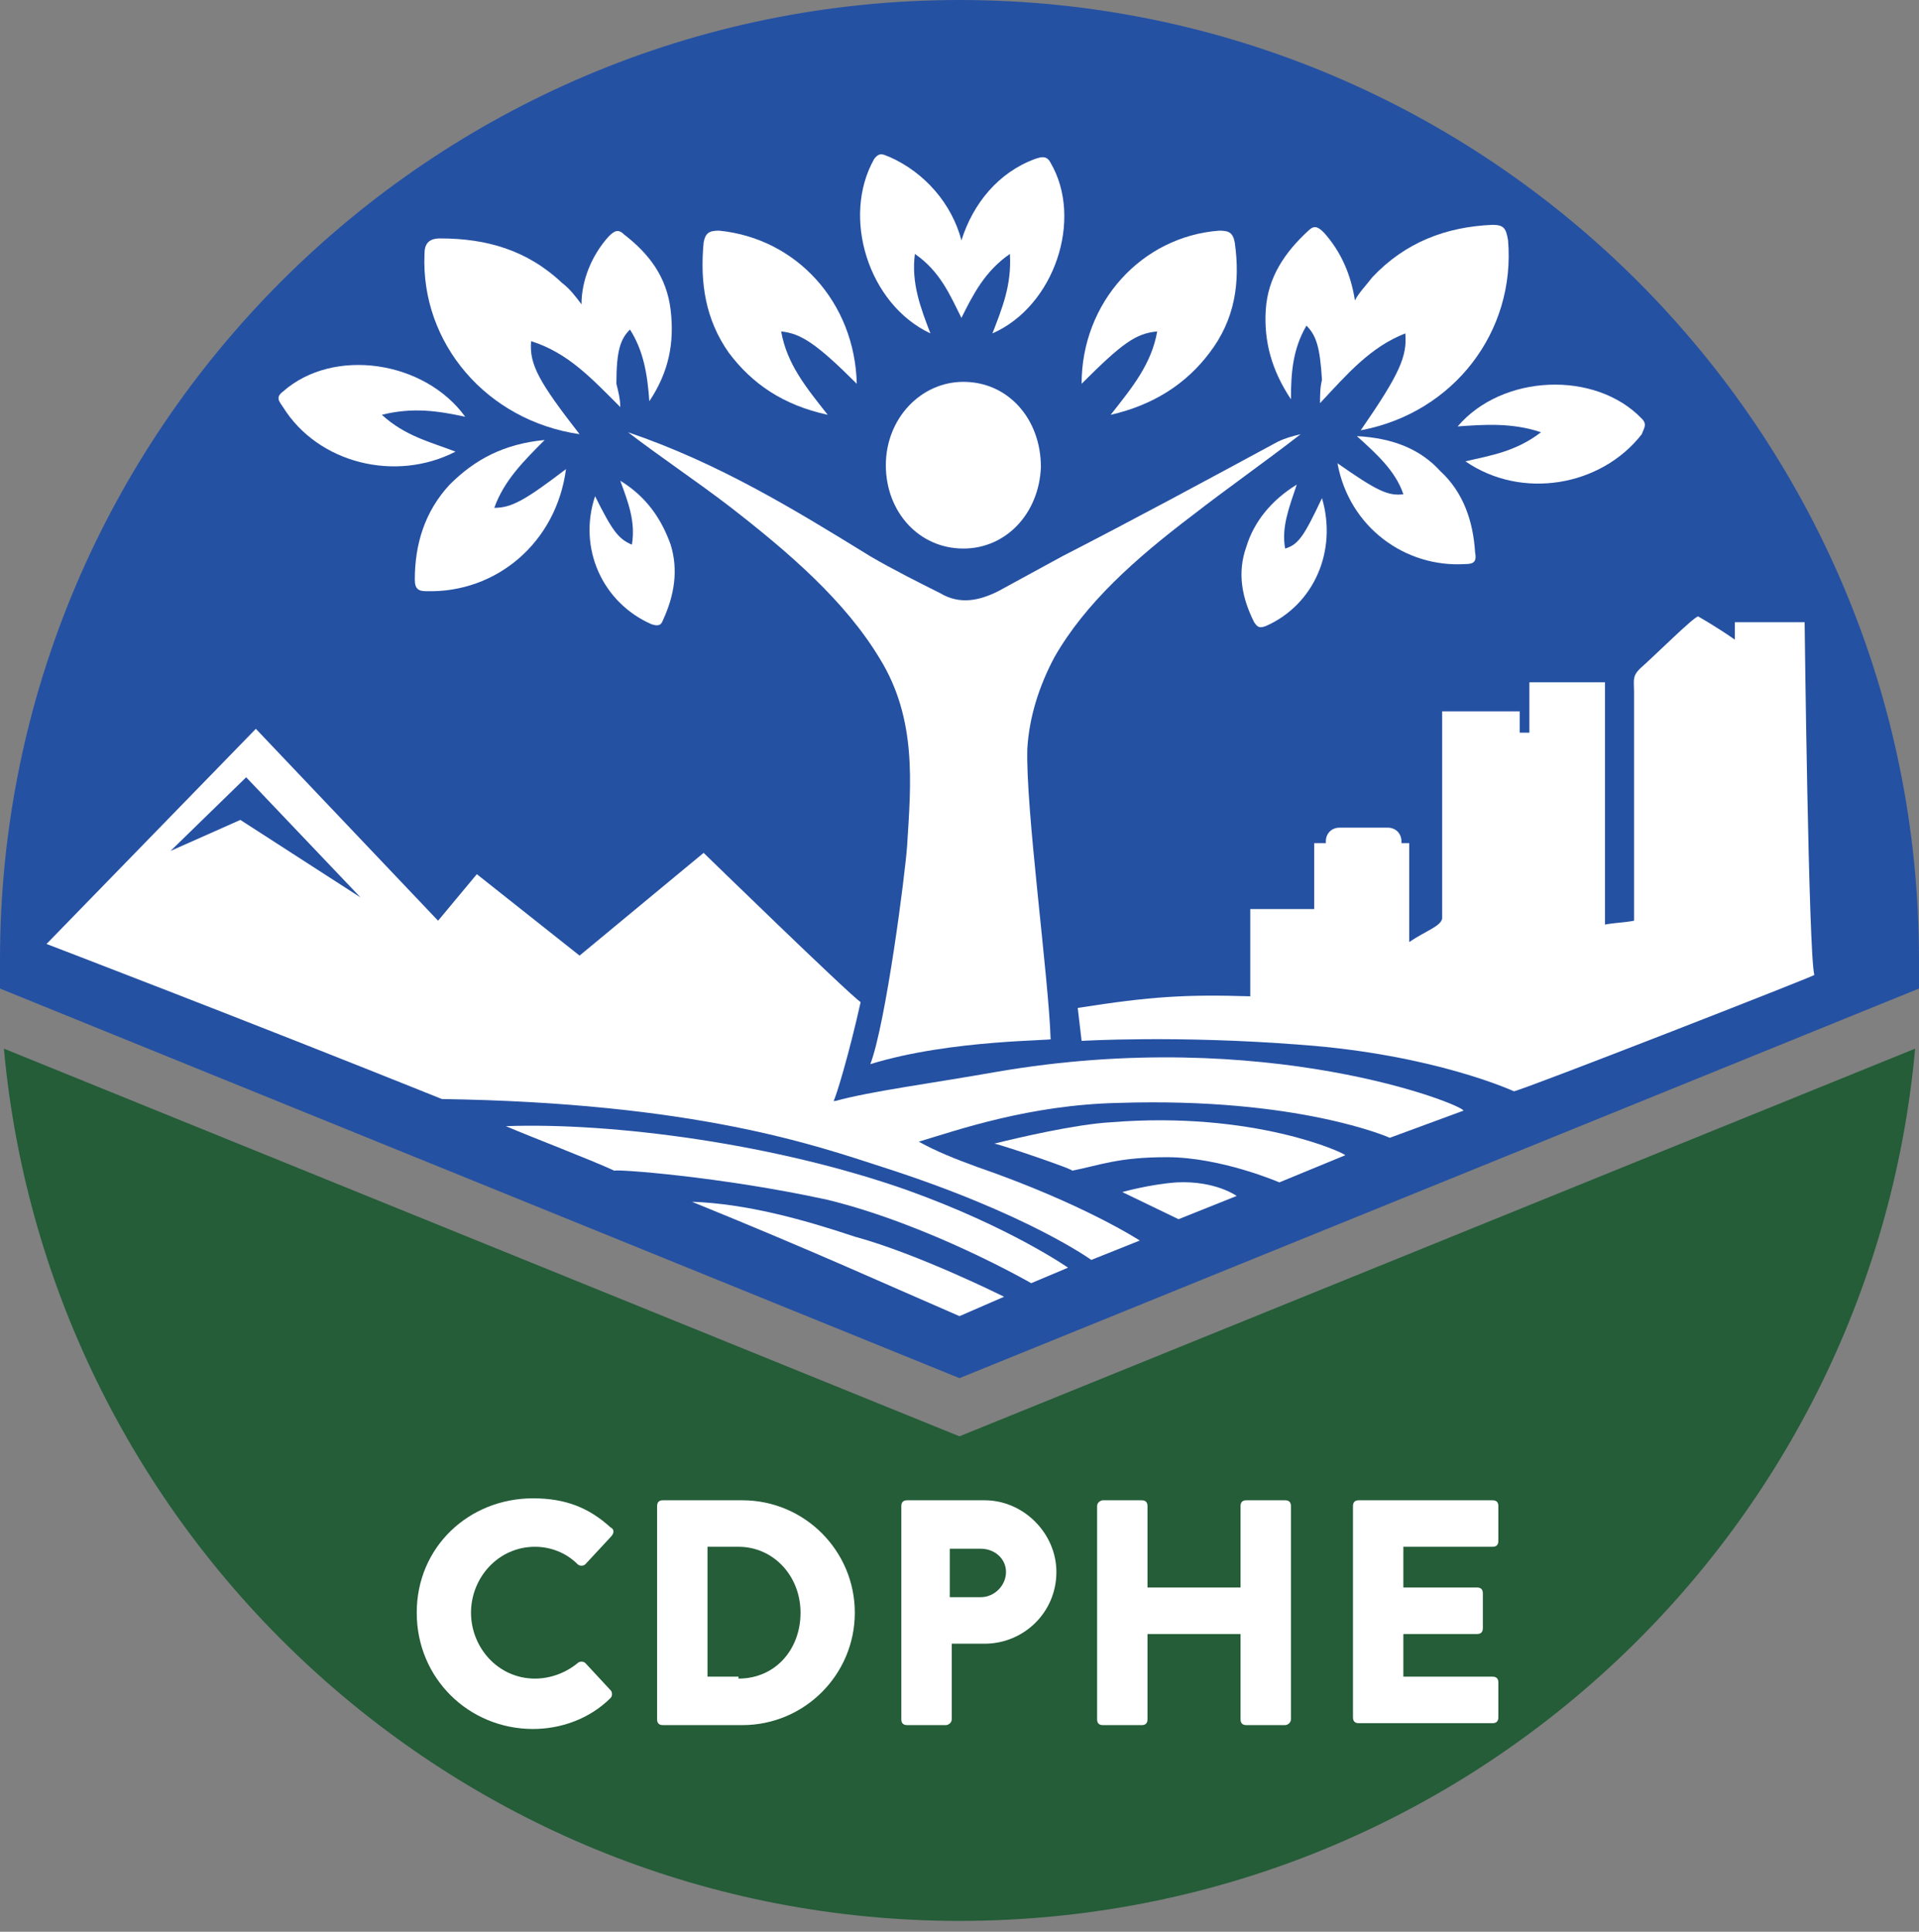 <?xml version="1.0" encoding="UTF-8"?>
<svg xmlns="http://www.w3.org/2000/svg" width="150" height="151" viewBox="0 0 150 151" fill="none">
  <rect x="0" y="0" width="150" height="151" fill="#808080" stroke="none"/>
  <path d="M150 77.273C150 76.515 150 75.758 150 75C150 33.636 116.364 0 75 0C33.636 0 0 33.636 0 75C0 75.758 0 76.515 0 77.273L75 107.727L150 77.273Z" fill="#2551A3"></path>
  <path d="M75.001 112.273L74.243 111.97L0.304 81.97C3.789 120.152 35.91 150.152 75.001 150.152C114.092 150.152 146.213 120.303 149.698 81.97L75.001 112.273Z" fill="#245D38"></path>
  <path d="M41.665 117.121C44.241 117.121 46.059 117.879 47.726 119.394C48.029 119.545 48.029 119.848 47.726 120.151L45.756 122.273C45.605 122.424 45.301 122.424 45.15 122.273C44.241 121.364 43.029 120.909 41.817 120.909C38.938 120.909 36.817 123.333 36.817 126.06C36.817 128.788 38.938 131.212 41.817 131.212C43.029 131.212 44.241 130.757 45.15 130C45.301 129.848 45.605 129.848 45.756 130L47.726 132.121C47.877 132.273 47.877 132.576 47.726 132.727C46.059 134.394 43.786 135.151 41.665 135.151C36.665 135.151 32.574 131.212 32.574 126.06C32.574 120.909 36.665 117.121 41.665 117.121Z" fill="white"></path>
  <path d="M51.362 117.727C51.362 117.424 51.514 117.273 51.817 117.273H58.029C62.877 117.273 66.817 121.212 66.817 126.061C66.817 130.909 62.877 134.848 58.029 134.848H51.817C51.514 134.848 51.362 134.697 51.362 134.394V117.727ZM57.726 131.212C60.605 131.212 62.574 128.939 62.574 126.061C62.574 123.182 60.453 120.909 57.726 120.909H55.302V131.061H57.726V131.212Z" fill="white"></path>
  <path d="M70.453 117.727C70.453 117.424 70.605 117.273 70.908 117.273H76.968C79.999 117.273 82.574 119.848 82.574 122.879C82.574 126.061 79.999 128.485 76.968 128.485H74.392V134.394C74.392 134.697 74.09 134.848 73.938 134.848H70.908C70.605 134.848 70.453 134.697 70.453 134.394V117.727ZM76.665 124.848C77.726 124.848 78.635 123.939 78.635 122.879C78.635 121.818 77.726 121.061 76.665 121.061H74.241V124.848H76.665Z" fill="white"></path>
  <path d="M85.756 117.727C85.756 117.424 86.059 117.273 86.21 117.273H89.241C89.544 117.273 89.695 117.424 89.695 117.727V124.091H96.968V117.727C96.968 117.424 97.12 117.273 97.422 117.273H100.453C100.756 117.273 100.907 117.424 100.907 117.727V134.394C100.907 134.697 100.604 134.848 100.453 134.848H97.422C97.12 134.848 96.968 134.697 96.968 134.394V127.727H89.695V134.394C89.695 134.697 89.544 134.848 89.241 134.848H86.21C85.907 134.848 85.756 134.697 85.756 134.394V117.727Z" fill="white"></path>
  <path d="M105.756 117.727C105.756 117.424 105.907 117.273 106.21 117.273H116.665C116.968 117.273 117.119 117.424 117.119 117.727V120.455C117.119 120.758 116.968 120.909 116.665 120.909H109.695V124.091H115.453C115.756 124.091 115.907 124.242 115.907 124.545V127.273C115.907 127.576 115.756 127.727 115.453 127.727H109.695V131.061H116.665C116.968 131.061 117.119 131.212 117.119 131.515V134.242C117.119 134.545 116.968 134.697 116.665 134.697H106.21C105.907 134.697 105.756 134.545 105.756 134.242V117.727Z" fill="white"></path>
  <path d="M72.726 26.061C71.969 24.091 71.211 22.121 71.514 19.849C73.484 21.212 74.242 23.03 75.151 24.849C76.06 23.03 76.969 21.212 78.939 19.849C79.09 22.273 78.332 24.091 77.575 26.061C82.423 23.939 84.696 17.121 82.12 12.727C81.817 12.121 81.363 12.273 80.908 12.424C78.029 13.485 76.06 15.909 75.151 18.788C74.393 15.909 72.272 13.485 69.545 12.273C69.09 12.121 68.787 11.818 68.332 12.424C65.757 16.97 67.878 23.788 72.726 26.061Z" fill="white"></path>
  <path d="M64.698 32.424C63.031 30.303 61.516 28.485 61.061 25.909C62.576 26.061 63.788 26.818 66.97 30C66.819 23.636 62.273 18.636 56.213 18.03C55.455 18.03 55.152 18.182 55.001 18.939C54.698 22.121 55.152 25 56.97 27.576C58.788 30 61.213 31.667 64.698 32.424Z" fill="white"></path>
  <path d="M86.817 32.424C90.15 31.667 92.726 30 94.544 27.576C96.514 25 96.968 22.121 96.514 18.939C96.362 18.182 96.059 18.03 95.302 18.03C89.241 18.485 84.544 23.636 84.544 30C87.726 26.818 88.786 26.061 90.453 25.909C89.999 28.485 88.483 30.303 86.817 32.424Z" fill="white"></path>
  <path d="M100.454 42.879C100.151 41.212 100.757 39.697 101.363 37.879C99.393 39.091 98.03 40.758 97.424 42.727C96.666 44.849 97.121 46.818 98.03 48.636C98.333 49.091 98.484 49.091 98.939 48.94C102.727 47.273 104.545 43.03 103.333 38.94C101.969 41.818 101.514 42.576 100.454 42.879Z" fill="white"></path>
  <path d="M106.06 34.091C107.575 35.455 109.09 36.818 109.696 38.636C108.484 38.788 107.575 38.333 104.545 36.212C105.454 41.212 109.848 44.394 114.545 44.091C115.151 44.091 115.454 43.939 115.303 43.182C115.151 40.758 114.393 38.485 112.575 36.818C111.06 35.151 108.939 34.242 106.06 34.091Z" fill="white"></path>
  <path d="M102.12 25.455C102.878 26.212 103.181 27.121 103.333 29.697C103.181 30.303 103.181 30.909 103.181 31.515C105.302 29.243 107.12 27.121 109.848 26.061C109.999 27.879 109.393 29.243 106.363 33.636C113.636 32.273 118.484 25.909 117.878 18.788C117.726 17.879 117.575 17.576 116.666 17.576C113.029 17.727 109.848 18.94 107.272 21.667C106.817 22.273 106.211 22.879 105.908 23.485C105.605 21.515 104.848 19.697 103.484 18.182C103.03 17.727 102.726 17.576 102.272 18.03C100.454 19.697 99.09 21.667 98.939 24.243C98.787 26.667 99.393 28.94 100.908 31.212C100.908 29.091 101.06 27.273 102.12 25.455Z" fill="white"></path>
  <path d="M75.303 29.848C71.969 29.848 69.242 32.727 69.242 36.364C69.242 40 71.818 42.879 75.303 42.879C78.636 42.879 81.212 40.151 81.363 36.515C81.363 32.727 78.788 29.848 75.303 29.848Z" fill="white"></path>
  <path d="M99.848 34.545C94.242 37.576 88.636 40.606 83.03 43.485C81.364 44.394 79.697 45.303 78.03 46.212C76.515 46.97 75 47.273 73.485 46.364C71.667 45.455 69.848 44.545 68.03 43.485C62.121 39.848 56.212 36.212 49.091 33.788C51.667 35.758 54.394 37.576 56.97 39.545C61.667 43.182 66.061 46.97 68.788 51.515C71.667 56.212 71.212 61.212 70.909 66.061C70.757 68.333 69.242 80 68.03 83.182C74.394 81.212 82.727 81.364 82.121 81.212C81.97 76.364 80.151 63.182 80.303 58.485C80.454 56.061 81.212 53.636 82.424 51.364C84.848 47.121 88.788 43.636 93.182 40.303C95.909 38.182 98.939 36.061 101.667 33.939C101.061 34.091 100.454 34.242 99.848 34.545Z" fill="white"></path>
  <path d="M48.484 37.576C49.09 39.243 49.696 40.758 49.393 42.576C48.333 42.121 47.878 41.515 46.514 38.788C45.151 42.879 47.12 47.121 50.908 48.788C51.363 48.94 51.666 48.94 51.817 48.485C52.727 46.515 53.029 44.546 52.423 42.576C51.666 40.455 50.454 38.788 48.484 37.576Z" fill="white"></path>
  <path d="M42.575 34.394C39.394 34.697 37.121 35.909 35.151 37.879C33.181 40 32.424 42.576 32.424 45.303C32.424 46.061 32.727 46.212 33.333 46.212C38.788 46.364 43.484 42.424 44.242 36.667C41.06 39.091 40 39.697 38.636 39.697C39.394 37.576 40.909 36.061 42.575 34.394Z" fill="white"></path>
  <path d="M45.302 33.94C42.12 29.849 41.362 28.485 41.514 26.667C44.393 27.576 46.211 29.546 48.484 31.818C48.484 31.212 48.332 30.606 48.181 30C48.181 27.424 48.484 26.515 49.241 25.758C50.302 27.424 50.605 29.243 50.756 31.364C52.272 29.091 52.726 26.818 52.423 24.243C52.12 21.667 50.756 19.849 48.787 18.334C48.332 17.879 48.029 18.03 47.575 18.485C46.211 20 45.453 21.97 45.453 23.788C44.999 23.182 44.544 22.576 43.938 22.121C41.211 19.546 38.029 18.637 34.393 18.637C33.484 18.637 33.181 19.091 33.181 19.849C32.878 26.818 38.029 32.879 45.302 33.94Z" fill="white"></path>
  <path d="M29.848 32.424C32.272 31.818 34.242 32.121 36.363 32.576C33.181 28.182 26.06 27.121 22.12 30.606C21.514 31.061 21.817 31.364 22.12 31.818C24.848 36.212 30.908 37.727 35.605 35.303C33.636 34.546 31.666 34.091 29.848 32.424Z" fill="white"></path>
  <path d="M128.332 32.727C124.696 28.939 117.423 29.242 113.938 33.333C116.06 33.182 118.181 33.03 120.454 33.788C118.484 35.303 116.514 35.606 114.545 36.061C118.938 39.091 125.151 38.03 128.332 33.939C128.484 33.485 128.787 33.182 128.332 32.727Z" fill="white"></path>
  <path d="M141.06 48.636H135.606V50C134.091 48.94 132.727 48.182 132.727 48.182C132.272 48.333 129.545 51.061 128.182 52.273C127.576 52.879 127.727 53.182 127.727 54.091C127.727 60 127.727 65.909 127.727 71.97C126.969 72.121 126.212 72.121 125.454 72.273V53.333H119.545V57.273C119.242 57.273 118.939 57.273 118.788 57.273V55.606H112.727V71.515C112.727 71.667 112.727 71.667 112.727 71.818C112.576 72.424 111.515 72.727 110.151 73.636C110.151 70.303 110.151 71.061 110.151 67.576V66.364V65.909H109.545V65.758C109.545 65.152 109.091 64.697 108.485 64.697H104.697C104.091 64.697 103.636 65.152 103.636 65.758V65.909H102.727C102.727 65.909 102.727 68.333 102.727 71.061H97.727V77.879C92.727 77.727 90 77.879 84.242 78.788L84.545 81.364C84.545 81.364 91.969 80.909 101.666 81.667C112.121 82.424 118.333 85.303 118.333 85.303C118.788 85.303 141.666 76.364 141.818 76.212C141.363 74.546 141.06 48.636 141.06 48.636Z" fill="white"></path>
  <path d="M77.878 83.788C72.727 84.697 68.03 85.303 65.302 86.061C65.302 86.061 65.302 86.061 65.151 86.061C65.302 85.909 66.363 82.424 67.272 78.333C66.363 77.727 54.999 66.667 54.999 66.667L45.302 74.697L37.272 68.333L34.242 71.97L19.999 56.97L3.636 73.788C3.636 73.788 19.09 79.697 34.545 85.909C54.393 86.212 63.787 89.546 68.939 91.212C80.302 94.849 85.302 98.485 85.302 98.485L89.09 96.97C89.09 96.97 84.696 94.091 76.363 91.212C74.696 90.606 73.181 90 71.818 89.243C74.848 88.333 80.454 86.364 87.424 86.212C101.515 85.758 108.636 88.939 108.636 88.939L114.393 86.818C114.393 86.364 98.939 80.151 77.878 83.788ZM18.787 64.091L13.333 66.515L19.242 60.758L28.181 70.151L18.787 64.091Z" fill="white"></path>
  <path d="M86.818 87.727C84.091 87.879 79.546 88.939 77.728 89.394C78.485 89.546 84.243 91.515 83.788 91.515C86.061 91.061 87.424 90.455 91.212 90.455C95.455 90.455 100 92.424 100 92.424L105.152 90.303C105.152 90.152 98.031 86.818 86.818 87.727Z" fill="white"></path>
  <path d="M87.727 93.182L92.121 95.303L96.666 93.485C96.666 93.485 94.999 92.273 91.969 92.425C89.848 92.576 87.727 93.182 87.727 93.182Z" fill="white"></path>
  <path d="M39.545 88.03C41.666 88.939 46.06 90.606 48.03 91.515C48.03 91.364 56.363 91.97 64.696 93.788C72.727 95.758 80.606 100.303 80.606 100.303L83.484 99.091C83.484 99.091 78.939 95.909 70.909 93.03C60.605 89.394 47.878 87.727 39.545 88.03Z" fill="white"></path>
  <path d="M54.09 93.94C63.787 97.879 69.393 100.455 74.999 102.879L78.484 101.364C78.484 101.364 71.817 98.031 66.817 96.667C62.726 95.303 58.332 94.091 54.09 93.94Z" fill="white"></path>
</svg>
